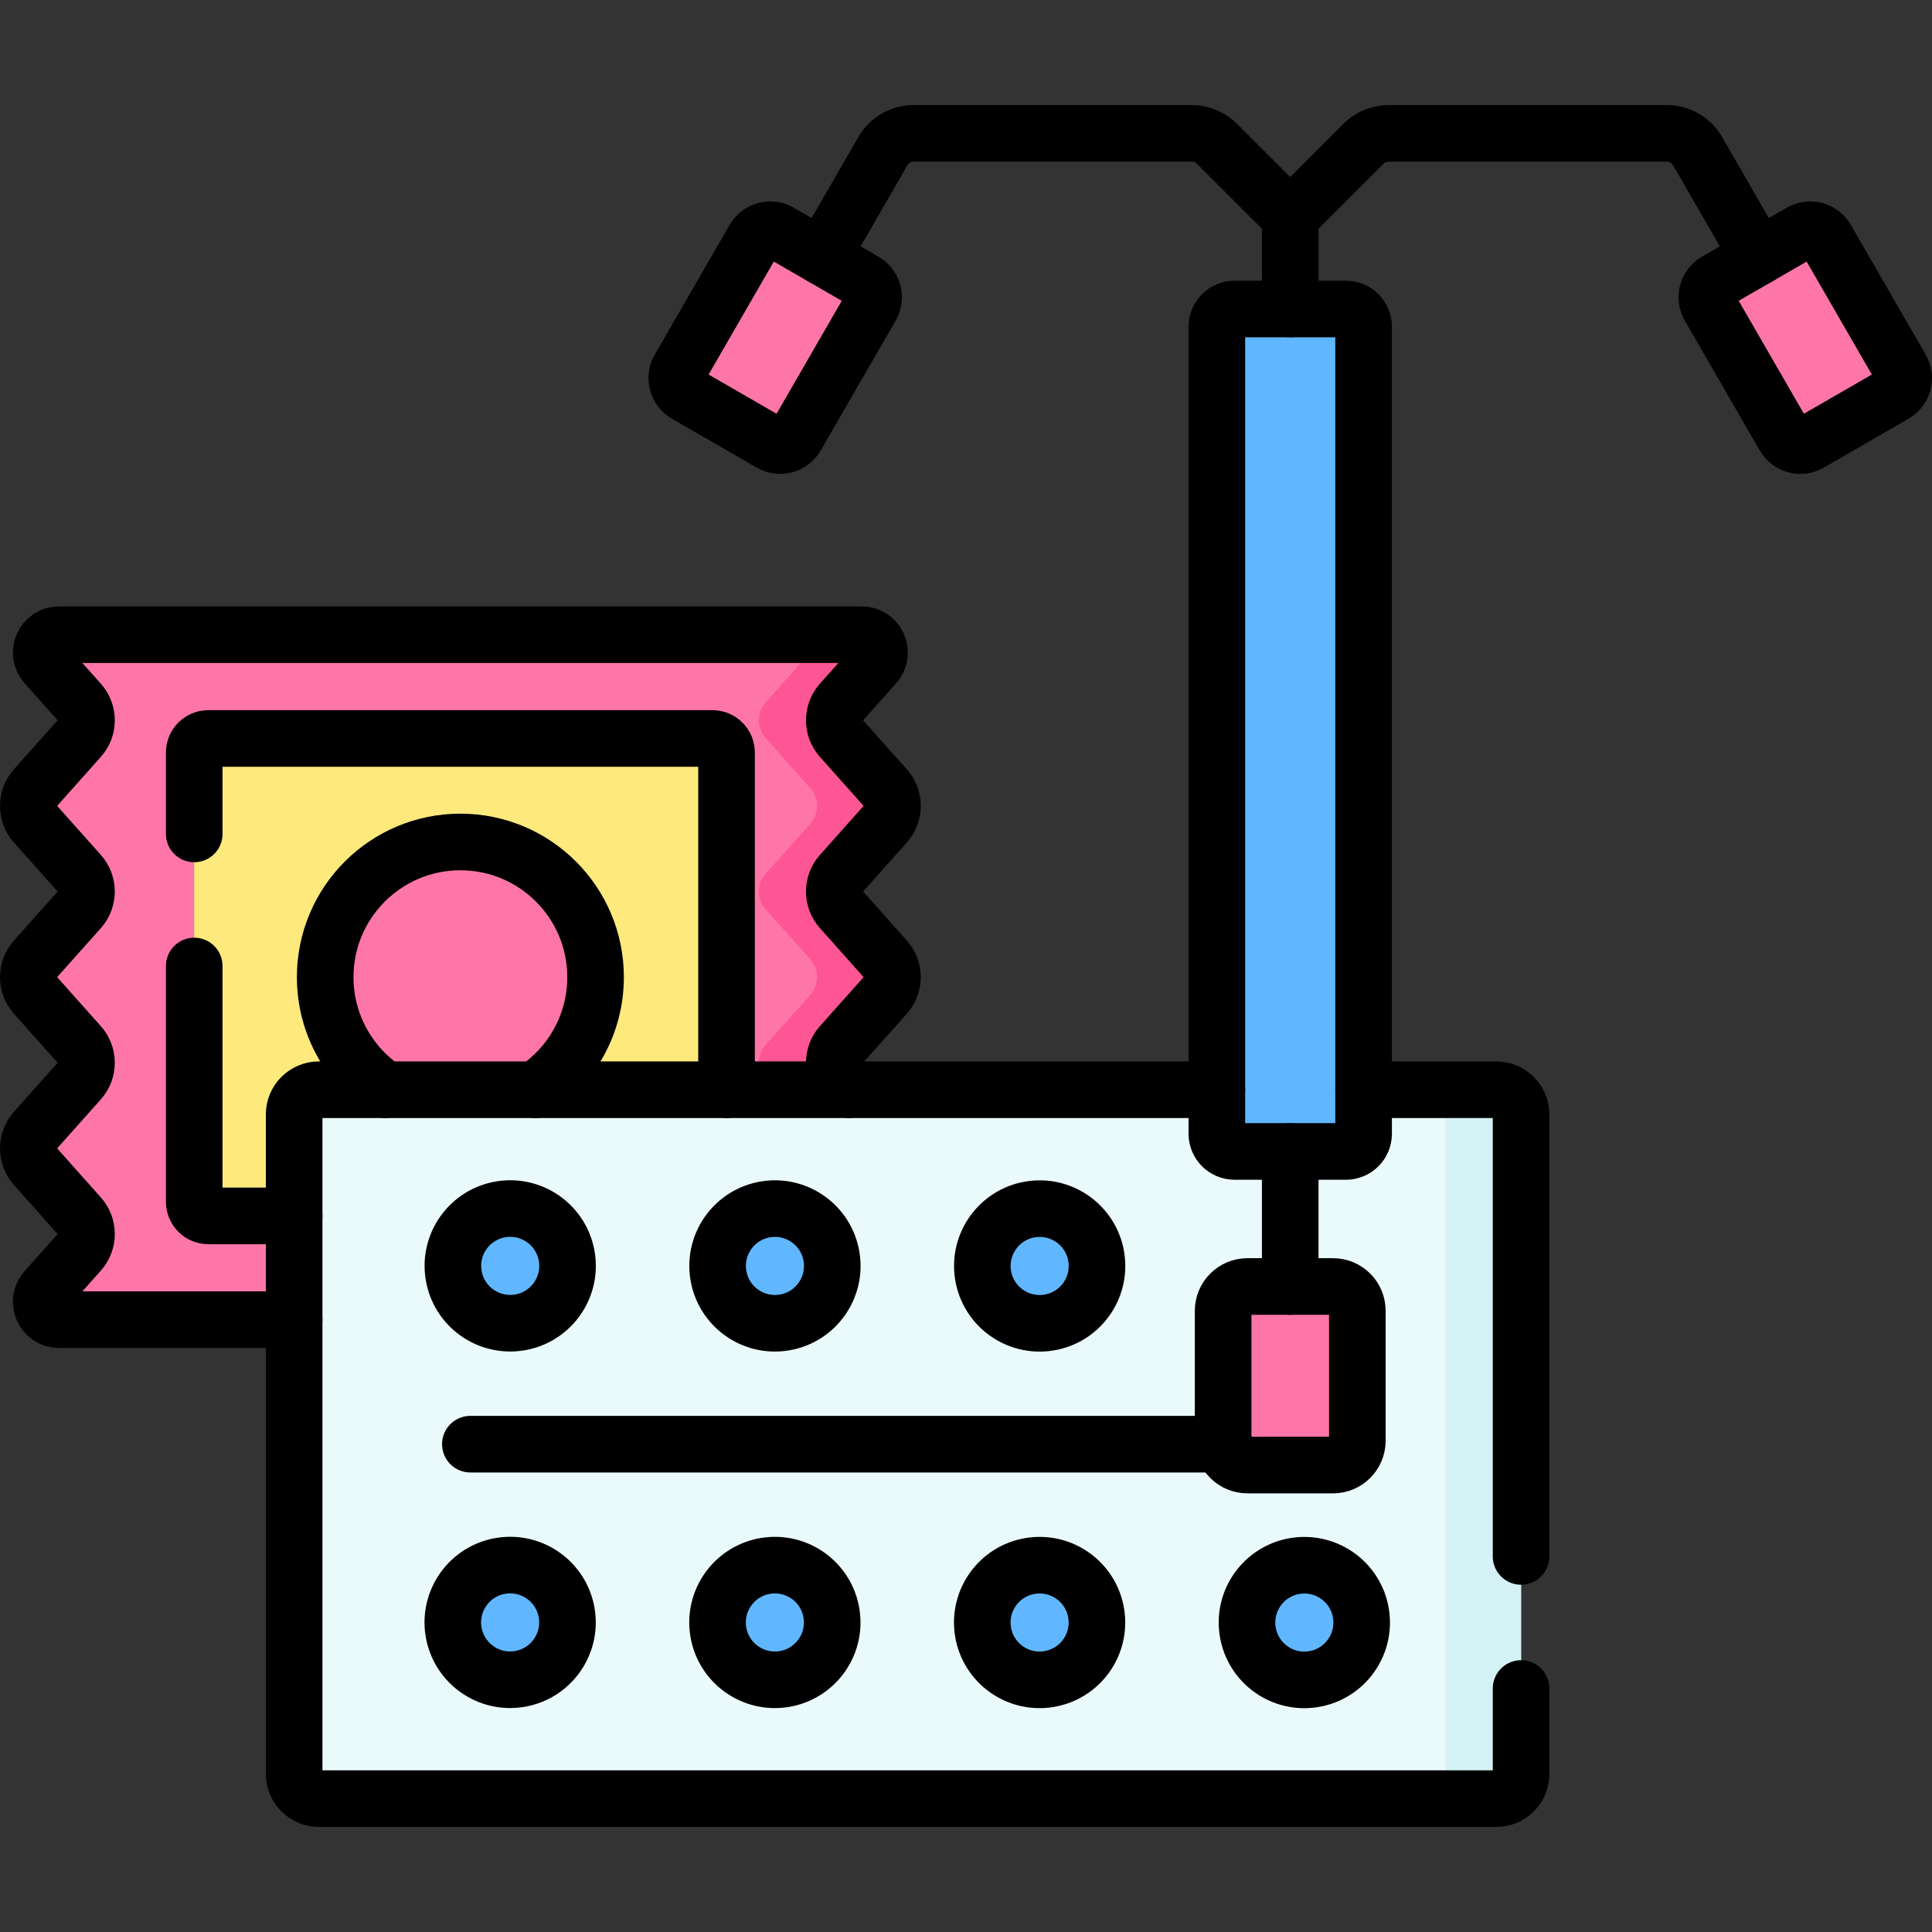 <?xml version="1.0" encoding="UTF-8"?>
<svg xmlns="http://www.w3.org/2000/svg" xmlns:xlink="http://www.w3.org/1999/xlink" version="1.1" id="Capa_1" x="0px" y="0px" viewBox="0 0 512 512" style="enable-background:new 0 0 512 512;" xml:space="preserve" width="512" height="512">
<rect x="0" y="0" width="512" height="512" fill="#333333" stroke="none"/>
<g>
	<g>
		<path style="fill:#FE76A8;" d="M222.883,186.172l8.998-10.092c2.721-3.052,0.556-7.887-3.533-7.887H15.662&#10;&#9;&#9;&#9;c-4.089,0-6.253,4.835-3.532,7.888l8.994,10.092c2.392,2.683,2.392,6.735,0,9.418l-11.83,13.271c-2.392,2.683-2.392,6.735,0,9.418&#10;&#9;&#9;&#9;l11.836,13.272c2.391,2.683,2.391,6.735,0,9.418L9.293,254.242c-2.391,2.683-2.391,6.735,0,9.418l11.836,13.278&#10;&#9;&#9;&#9;c2.391,2.683,2.391,6.73,0,9.413L9.293,299.629c-2.391,2.683-2.391,6.729,0,9.413l11.837,13.28c2.391,2.683,2.391,6.734,0,9.417&#10;&#9;&#9;&#9;l-9.006,10.101c-2.72,3.052-0.551,7.887,3.538,7.887h212.689c4.088,0,6.255-4.834,3.535-7.886l-9.002-10.103&#10;&#9;&#9;&#9;c-2.391-2.683-2.391-6.732,0-9.415l11.834-13.28c2.391-2.683,2.391-6.732,0-9.415l-11.833-13.277&#10;&#9;&#9;&#9;c-2.391-2.683-2.391-6.731,0-9.414l11.834-13.277c2.391-2.683,2.391-6.734,0-9.417l-11.834-13.274&#10;&#9;&#9;&#9;c-2.391-2.683-2.391-6.734,0-9.417l11.834-13.273c2.391-2.683,2.388-6.734-0.003-9.417l-11.83-13.271&#10;&#9;&#9;&#9;C220.492,192.907,220.492,188.856,222.883,186.172z"/>
		<path style="fill:#FE5694;" d="M234.716,309.043c2.391-2.683,2.391-6.732,0-9.415l-11.833-13.277&#10;&#9;&#9;&#9;c-2.391-2.683-2.391-6.731,0-9.414l11.834-13.277c2.391-2.683,2.391-6.734,0-9.417l-11.834-13.274&#10;&#9;&#9;&#9;c-2.391-2.683-2.391-6.734,0-9.417l11.834-13.273c2.391-2.683,2.388-6.734-0.003-9.417l-11.83-13.271&#10;&#9;&#9;&#9;c-2.392-2.683-2.392-6.734,0-9.418l8.998-10.092c2.721-3.052,0.556-7.887-3.533-7.887h-20.001c4.089,0,6.255,4.835,3.535,7.887&#10;&#9;&#9;&#9;l-8.997,10.094c-2.392,2.683-2.392,6.733,0,9.416l11.83,13.272c2.391,2.683,2.392,6.733,0,9.416l-11.831,13.275&#10;&#9;&#9;&#9;c-2.391,2.683-2.391,6.732,0,9.416l11.831,13.276c2.391,2.683,2.391,6.733,0,9.416l-11.832,13.275&#10;&#9;&#9;&#9;c-2.391,2.683-2.391,6.732,0,9.416l11.832,13.277c2.391,2.683,2.391,6.732,0,9.415l-11.833,13.28&#10;&#9;&#9;&#9;c-2.391,2.683-2.391,6.732,0,9.415l9.002,10.103c2.72,3.052,0.553,7.886-3.535,7.886h20c4.088,0,6.255-4.834,3.535-7.886&#10;&#9;&#9;&#9;l-9.002-10.103c-2.391-2.683-2.391-6.732,0-9.415L234.716,309.043z"/>
		<path style="fill:#FEE97D;" d="M51.471,199.441v119.038c0,2.068,1.673,3.743,3.741,3.743h133.587c2.068,0,3.744-1.676,3.744-3.743&#10;&#9;&#9;&#9;V199.441c0-2.068-1.674-3.742-3.742-3.742H55.211C53.143,195.699,51.471,197.373,51.471,199.441z"/>
		<path style="fill:#FE76A8;" d="M122.003,223.131c-19.787,0-35.823,16.042-35.823,35.828c0,19.787,16.038,35.827,35.825,35.827&#10;&#9;&#9;&#9;s35.827-16.04,35.827-35.827C157.831,239.173,141.79,223.131,122.003,223.131z"/>
		<path style="fill:#EAF9FA;" d="M77.953,295.348V470.1c0,3.622,2.937,6.559,6.559,6.559h312.03c3.622,0,6.559-2.937,6.559-6.558&#10;&#9;&#9;&#9;V295.347c0-3.622-2.937-6.558-6.559-6.558H84.511C80.89,288.789,77.953,291.726,77.953,295.348z"/>
		<path style="fill:#D4F2F6;" d="M396.541,288.789h-19.999c3.622,0,6.557,2.935,6.557,6.557v174.756&#10;&#9;&#9;&#9;c0,3.622-2.936,6.557-6.557,6.557h19.999c3.622,0,6.559-2.937,6.559-6.558V295.347C403.1,291.725,400.163,288.789,396.541,288.789&#10;&#9;&#9;&#9;z"/>
		<g>
			
				<ellipse transform="matrix(0.987 -0.16 0.16 0.987 -51.99 26.002)" style="fill:#60B7FF;" cx="135.283" cy="335.477" rx="15.194" ry="15.194"/>
			
				<ellipse transform="matrix(0.987 -0.16 0.16 0.987 -67.127 27.222)" style="fill:#60B7FF;" cx="135.283" cy="429.97" rx="15.194" ry="15.194"/>
			
				<ellipse transform="matrix(0.987 -0.16 0.16 0.987 -51.084 37.24)" style="fill:#60B7FF;" cx="205.446" cy="335.477" rx="15.194" ry="15.194"/>
			
				<ellipse transform="matrix(0.987 -0.16 0.16 0.987 -66.221 38.461)" style="fill:#60B7FF;" cx="205.446" cy="429.97" rx="15.194" ry="15.194"/>
			
				<ellipse transform="matrix(0.987 -0.16 0.16 0.987 -50.178 48.479)" style="fill:#60B7FF;" cx="275.609" cy="335.477" rx="15.194" ry="15.194"/>
			
				<ellipse transform="matrix(0.987 -0.16 0.16 0.987 -65.315 49.7)" style="fill:#60B7FF;" cx="275.609" cy="429.97" rx="15.194" ry="15.194"/>
			
				<ellipse transform="matrix(0.987 -0.16 0.16 0.987 -64.409 60.938)" style="fill:#60B7FF;" cx="345.771" cy="429.97" rx="15.194" ry="15.194"/>
		</g>
		<g>
			<path style="fill:#60B7FF;" d="M322.479,86.574v213.885c0,2.588,2.098,4.687,4.687,4.687h29.517c2.588,0,4.687-2.098,4.687-4.687&#10;&#9;&#9;&#9;&#9;V86.574c0-2.588-2.098-4.687-4.687-4.687h-29.517C324.577,81.887,322.479,83.986,322.479,86.574z"/>
			<path style="fill:#FE76A8;" d="M353.261,340.932h-22.674c-3.56,0-6.446,2.886-6.446,6.446v34.431c0,3.56,2.886,6.446,6.446,6.446&#10;&#9;&#9;&#9;&#9;h22.674c3.56,0,6.446-2.886,6.446-6.446v-34.431C359.707,343.818,356.821,340.932,353.261,340.932z"/>
			<path style="fill:#FE76A8;" d="M477.251,61.543l-22.451,12.962c-2.359,1.362-3.168,4.379-1.806,6.738l19.849,34.379&#10;&#9;&#9;&#9;&#9;c1.362,2.359,4.379,3.168,6.738,1.806l22.451-12.962c2.359-1.362,3.168-4.379,1.806-6.738l-19.849-34.379&#10;&#9;&#9;&#9;&#9;C482.627,60.989,479.61,60.181,477.251,61.543z"/>
			<path style="fill:#FE76A8;" d="M206.597,61.543l22.451,12.962c2.359,1.362,3.168,4.379,1.806,6.738l-19.849,34.379&#10;&#9;&#9;&#9;&#9;c-1.362,2.359-4.379,3.168-6.738,1.806l-22.451-12.962c-2.359-1.362-3.168-4.379-1.806-6.738l19.849-34.379&#10;&#9;&#9;&#9;&#9;C201.221,60.989,204.238,60.181,206.597,61.543z"/>
		</g>
	</g>
	<g>
		<path style="fill:none;stroke:#000000;stroke-width:15;stroke-linecap:round;stroke-linejoin:round;stroke-miterlimit:10;" d="&#10;&#9;&#9;&#9;M225.061,288.79l-2.178-2.439c-2.39-2.68-2.39-6.734,0-9.414l11.834-13.277c2.39-2.68,2.39-6.727,0-9.417l-11.834-13.274&#10;&#9;&#9;&#9;c-2.39-2.68-2.39-6.727,0-9.417l11.834-13.273c2.39-2.68,2.396-6.727-0.003-9.417l-11.83-13.271c-2.39-2.68-2.39-6.728,0-9.418&#10;&#9;&#9;&#9;l8.998-10.092c2.72-3.05,0.557-7.887-3.533-7.887H15.662c-4.09,0-6.252,4.838-3.532,7.888l8.994,10.092&#10;&#9;&#9;&#9;c2.4,2.69,2.4,6.738,0,9.418l-11.83,13.271c-2.39,2.69-2.39,6.738,0,9.418l11.836,13.272c2.39,2.69,2.39,6.738,0,9.418&#10;&#9;&#9;&#9;L9.293,254.242c-2.39,2.69-2.39,6.738,0,9.418l11.836,13.278c2.39,2.68,2.39,6.733,0,9.413L9.293,299.629&#10;&#9;&#9;&#9;c-2.39,2.68-2.39,6.733,0,9.413l11.837,13.28c2.39,2.69,2.39,6.737,0,9.417l-9.006,10.101c-2.72,3.05-0.552,7.887,3.538,7.887&#10;&#9;&#9;&#9;h62.291"/>
		<path style="fill:none;stroke:#000000;stroke-width:15;stroke-linecap:round;stroke-linejoin:round;stroke-miterlimit:10;" d="&#10;&#9;&#9;&#9;M51.471,221v-21.559c0-2.07,1.671-3.742,3.741-3.742H188.8c2.07,0,3.742,1.672,3.742,3.742v89.349"/>
		<path style="fill:none;stroke:#000000;stroke-width:15;stroke-linecap:round;stroke-linejoin:round;stroke-miterlimit:10;" d="&#10;&#9;&#9;&#9;M51.471,256v62.479c0,2.07,1.671,3.743,3.741,3.743h22.741"/>
		<path style="fill:none;stroke:#000000;stroke-width:15;stroke-linecap:round;stroke-linejoin:round;stroke-miterlimit:10;" d="&#10;&#9;&#9;&#9;M141.851,288.79c9.63-6.42,15.98-17.38,15.98-29.83c0-19.79-16.038-35.828-35.828-35.828c-19.78,0-35.823,16.038-35.823,35.828&#10;&#9;&#9;&#9;c0,12.45,6.352,23.41,15.982,29.83"/>
		<path style="fill:none;stroke:#000000;stroke-width:15;stroke-linecap:round;stroke-linejoin:round;stroke-miterlimit:10;" d="&#10;&#9;&#9;&#9;M403.1,447.469v22.632c0,3.62-2.939,6.558-6.559,6.558H84.511c-3.62,0-6.559-2.939-6.559-6.559V295.348&#10;&#9;&#9;&#9;c0-3.63,2.939-6.559,6.559-6.559h237.969"/>
		<path style="fill:none;stroke:#000000;stroke-width:15;stroke-linecap:round;stroke-linejoin:round;stroke-miterlimit:10;" d="&#10;&#9;&#9;&#9;M361.37,288.789h35.171c3.62,0,6.559,2.928,6.559,6.558v117.122"/>
		<g>
			
				<ellipse transform="matrix(0.987 -0.16 0.16 0.987 -51.99 26.002)" style="fill:none;stroke:#000000;stroke-width:15;stroke-linecap:round;stroke-linejoin:round;stroke-miterlimit:10;" cx="135.283" cy="335.477" rx="15.194" ry="15.194"/>
			
				<ellipse transform="matrix(0.987 -0.16 0.16 0.987 -67.127 27.222)" style="fill:none;stroke:#000000;stroke-width:15;stroke-linecap:round;stroke-linejoin:round;stroke-miterlimit:10;" cx="135.283" cy="429.97" rx="15.194" ry="15.194"/>
			
				<ellipse transform="matrix(0.987 -0.16 0.16 0.987 -51.084 37.24)" style="fill:none;stroke:#000000;stroke-width:15;stroke-linecap:round;stroke-linejoin:round;stroke-miterlimit:10;" cx="205.446" cy="335.477" rx="15.194" ry="15.194"/>
			
				<ellipse transform="matrix(0.987 -0.16 0.16 0.987 -66.221 38.461)" style="fill:none;stroke:#000000;stroke-width:15;stroke-linecap:round;stroke-linejoin:round;stroke-miterlimit:10;" cx="205.446" cy="429.97" rx="15.194" ry="15.194"/>
			
				<ellipse transform="matrix(0.987 -0.16 0.16 0.987 -50.178 48.479)" style="fill:none;stroke:#000000;stroke-width:15;stroke-linecap:round;stroke-linejoin:round;stroke-miterlimit:10;" cx="275.609" cy="335.477" rx="15.194" ry="15.194"/>
			
				<ellipse transform="matrix(0.987 -0.16 0.16 0.987 -65.315 49.7)" style="fill:none;stroke:#000000;stroke-width:15;stroke-linecap:round;stroke-linejoin:round;stroke-miterlimit:10;" cx="275.609" cy="429.97" rx="15.194" ry="15.194"/>
			
				<ellipse transform="matrix(0.987 -0.16 0.16 0.987 -64.409 60.938)" style="fill:none;stroke:#000000;stroke-width:15;stroke-linecap:round;stroke-linejoin:round;stroke-miterlimit:10;" cx="345.771" cy="429.97" rx="15.194" ry="15.194"/>
		</g>
		
			<line style="fill:none;stroke:#000000;stroke-width:15;stroke-linecap:round;stroke-linejoin:round;stroke-miterlimit:10;" x1="324.211" y1="382.719" x2="124.652" y2="382.719"/>
		
			<line style="fill:none;stroke:#000000;stroke-width:15;stroke-linecap:round;stroke-linejoin:round;stroke-miterlimit:10;" x1="341.92" y1="340.929" x2="341.92" y2="305.149"/>
		<path style="fill:none;stroke:#000000;stroke-width:15;stroke-linecap:round;stroke-linejoin:round;stroke-miterlimit:10;" d="&#10;&#9;&#9;&#9;M341.92,81.891v-24.38l19.41-19.4c1.77-1.77,4.17-2.77,6.67-2.77h73.72c3.36,0,6.47,1.79,8.15,4.7l16.15,27.99"/>
		<path style="fill:none;stroke:#000000;stroke-width:15;stroke-linecap:round;stroke-linejoin:round;stroke-miterlimit:10;" d="&#10;&#9;&#9;&#9;M322.479,86.574v213.885c0,2.588,2.098,4.687,4.687,4.687h29.517c2.588,0,4.687-2.098,4.687-4.687V86.574&#10;&#9;&#9;&#9;c0-2.588-2.098-4.687-4.687-4.687h-29.517C324.577,81.887,322.479,83.986,322.479,86.574z"/>
		<path style="fill:none;stroke:#000000;stroke-width:15;stroke-linecap:round;stroke-linejoin:round;stroke-miterlimit:10;" d="&#10;&#9;&#9;&#9;M217.831,68.031l16.15-27.99c1.68-2.91,4.78-4.7,8.14-4.7h73.72c2.51,0,4.91,1,6.68,2.77l19.4,19.4"/>
		<path style="fill:none;stroke:#000000;stroke-width:15;stroke-linecap:round;stroke-linejoin:round;stroke-miterlimit:10;" d="&#10;&#9;&#9;&#9;M353.261,340.932h-22.674c-3.56,0-6.446,2.886-6.446,6.446v34.431c0,3.56,2.886,6.446,6.446,6.446h22.674&#10;&#9;&#9;&#9;c3.56,0,6.446-2.886,6.446-6.446v-34.431C359.707,343.818,356.821,340.932,353.261,340.932z"/>
		<path style="fill:none;stroke:#000000;stroke-width:15;stroke-linecap:round;stroke-linejoin:round;stroke-miterlimit:10;" d="&#10;&#9;&#9;&#9;M477.251,61.543l-22.451,12.962c-2.359,1.362-3.168,4.379-1.806,6.738l19.849,34.379c1.362,2.359,4.379,3.168,6.738,1.806&#10;&#9;&#9;&#9;l22.451-12.962c2.359-1.362,3.168-4.379,1.806-6.738l-19.849-34.379C482.627,60.989,479.61,60.181,477.251,61.543z"/>
		<path style="fill:none;stroke:#000000;stroke-width:15;stroke-linecap:round;stroke-linejoin:round;stroke-miterlimit:10;" d="&#10;&#9;&#9;&#9;M206.597,61.543l22.451,12.962c2.359,1.362,3.168,4.379,1.806,6.738l-19.849,34.379c-1.362,2.359-4.379,3.168-6.738,1.806&#10;&#9;&#9;&#9;l-22.451-12.962c-2.359-1.362-3.168-4.379-1.806-6.738l19.849-34.379C201.221,60.989,204.238,60.181,206.597,61.543z"/>
	</g>
</g>















</svg>
